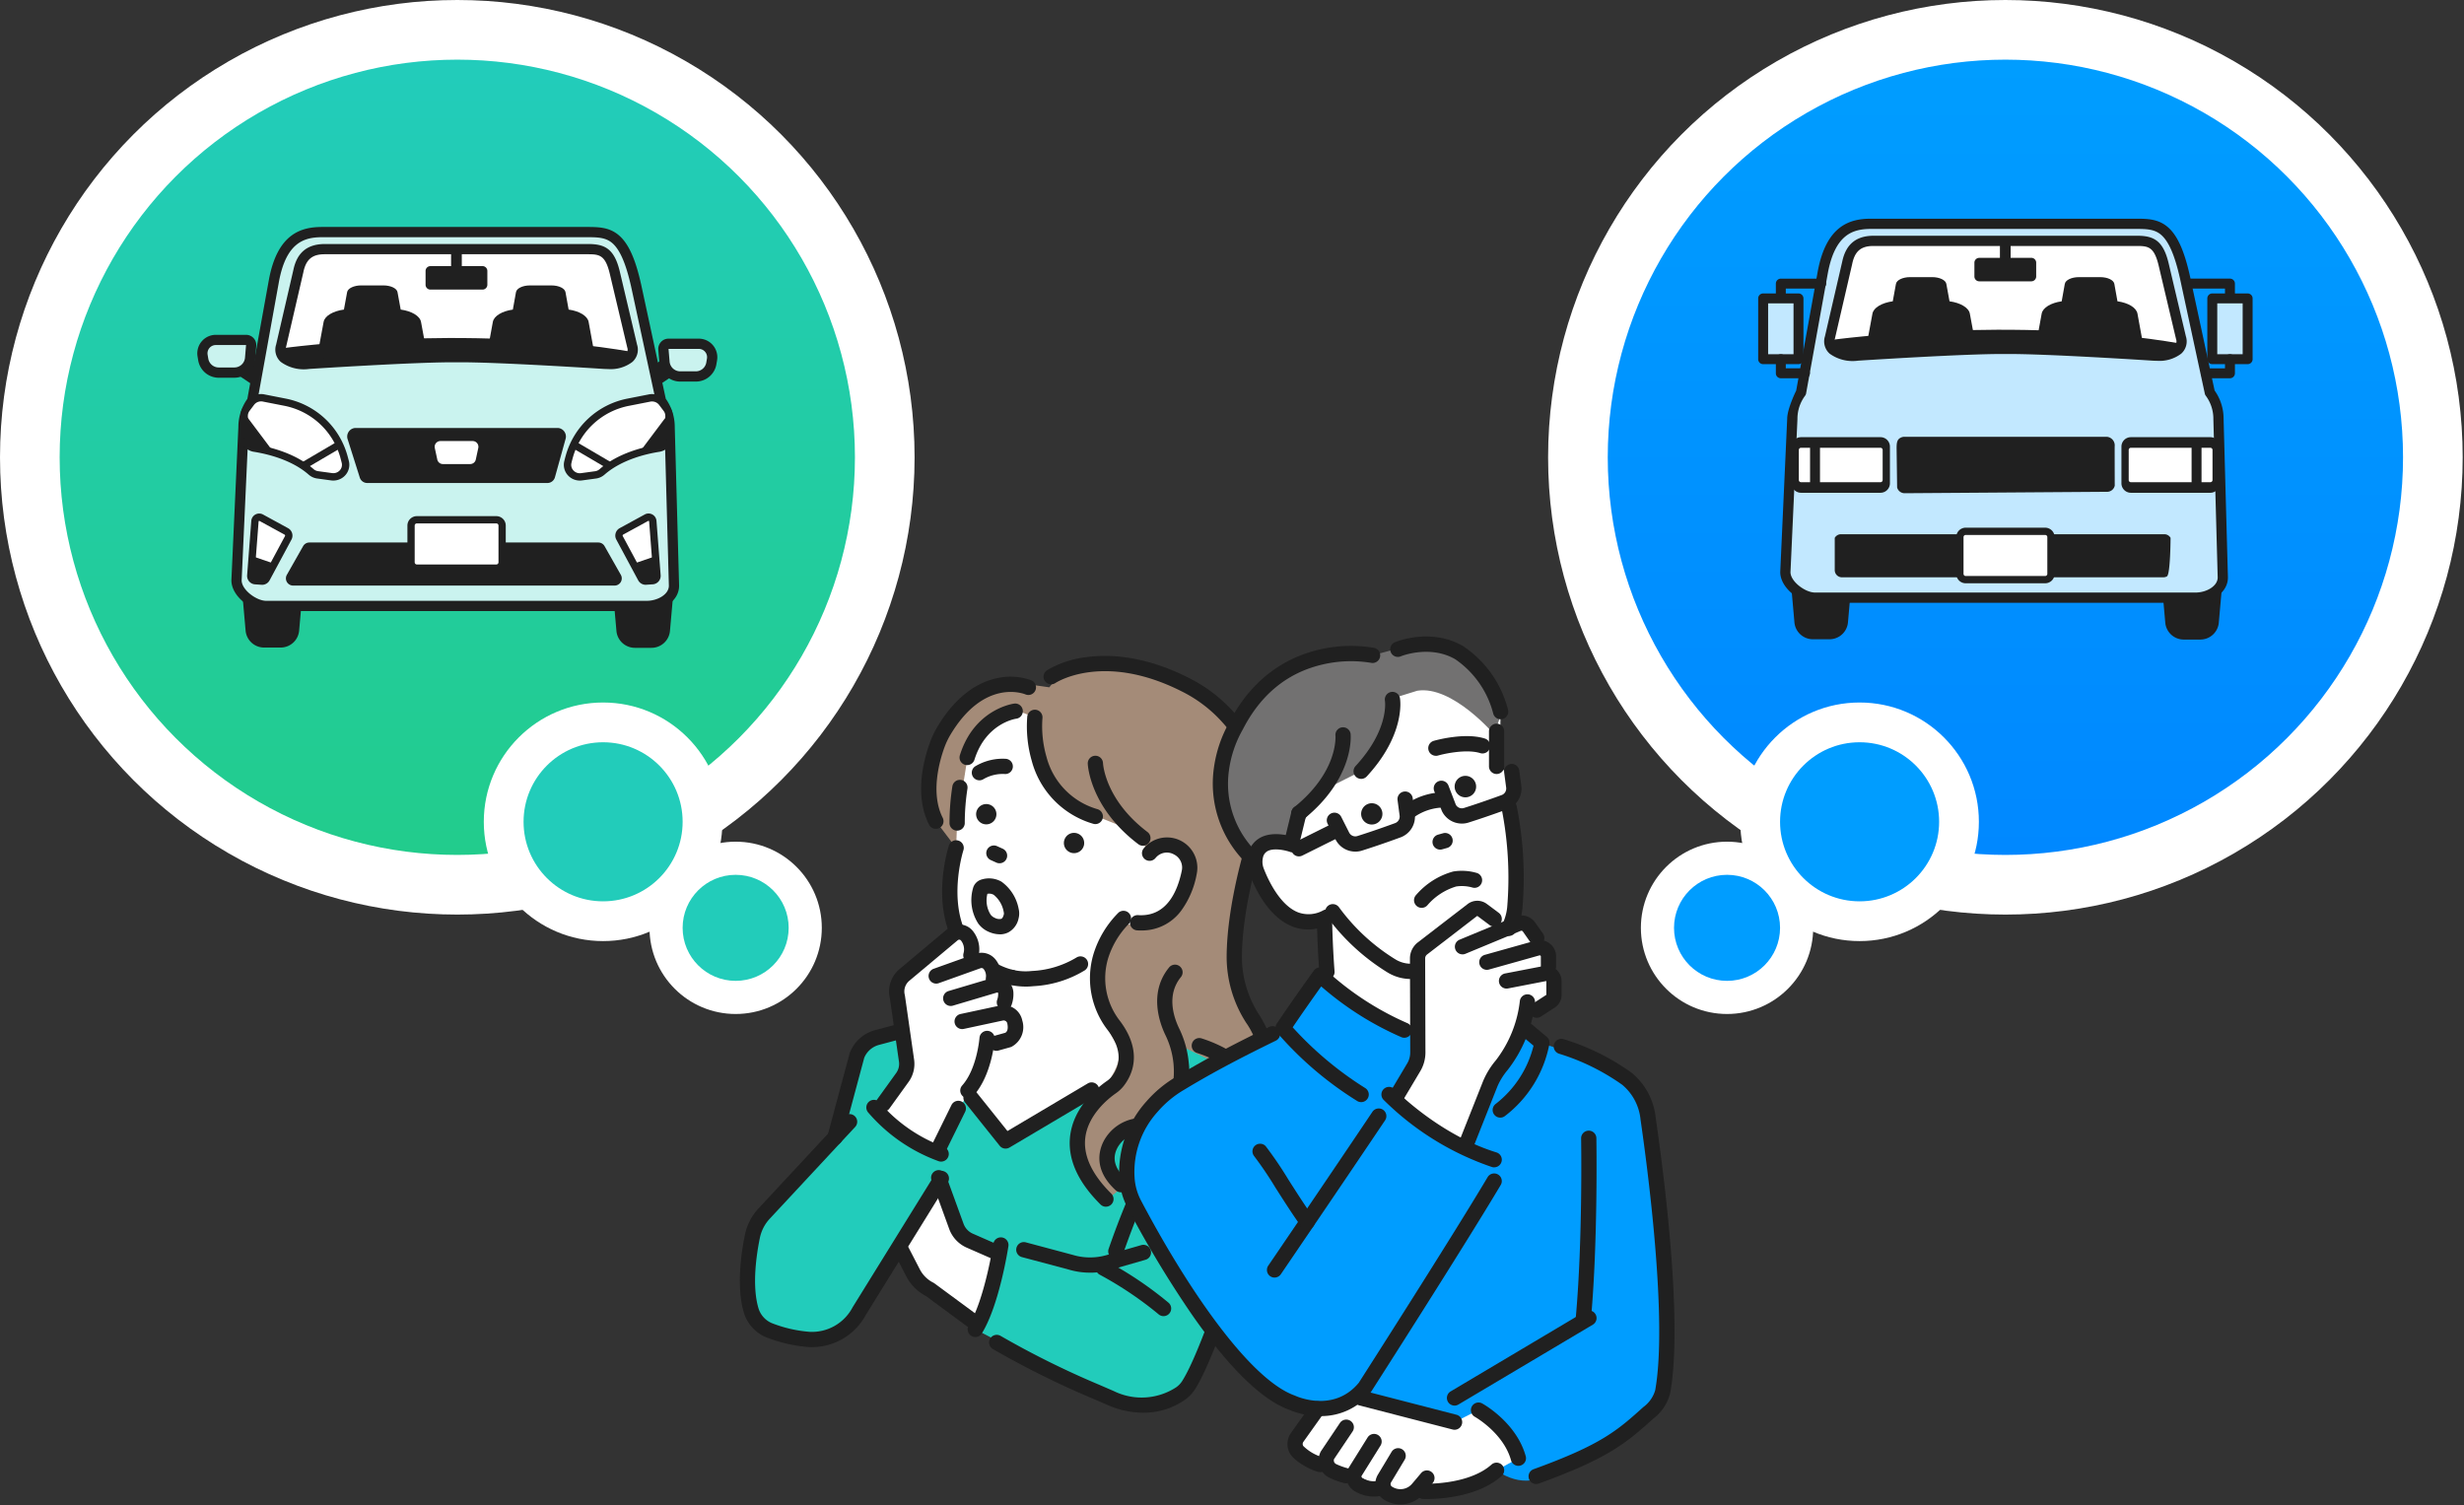 <svg xmlns="http://www.w3.org/2000/svg" xmlns:xlink="http://www.w3.org/1999/xlink" width="473" height="289" viewBox="0 0 473 289"><rect x="0" y="0" width="473" height="289" fill="#333333" stroke="none"/><defs><clipPath id="a"><rect width="473" height="289" transform="translate(726 1259)" fill="#fff" stroke="#707070" stroke-width="1"/></clipPath><linearGradient id="b" x1="0.5" x2="0.5" y2="1" gradientUnits="objectBoundingBox"><stop offset="0" stop-color="#2cb"/><stop offset="1" stop-color="#22cc8c"/></linearGradient><clipPath id="c"><rect width="99.823" height="80.791" fill="none"/></clipPath><linearGradient id="d" x1="0.5" x2="0.5" y2="1" gradientUnits="objectBoundingBox"><stop offset="0" stop-color="#009dff"/><stop offset="1" stop-color="#08f"/></linearGradient><clipPath id="e"><rect width="94.912" height="80.791" fill="none"/></clipPath><clipPath id="f"><rect width="179.428" height="166.61" fill="none"/></clipPath></defs><g transform="translate(-726 -1259)" clip-path="url(#a)"><g transform="translate(-46 33)"><g transform="translate(772 1226)"><circle cx="87.784" cy="87.784" r="87.784" transform="translate(0)" fill="#fff"/><circle cx="76.334" cy="76.334" r="76.334" transform="translate(11.45 11.45)" fill="url(#b)"/><circle cx="22.9" cy="22.9" r="22.9" transform="translate(92.873 134.857)" fill="#fff"/><circle cx="16.539" cy="16.539" r="16.539" transform="translate(124.679 161.574)" fill="#fff"/><circle cx="15.267" cy="15.267" r="15.267" transform="translate(100.506 142.49)" fill="#22ccba"/><circle cx="10.178" cy="10.178" r="10.178" transform="translate(131.04 167.935)" fill="#22ccba"/><g transform="translate(37.872 43.572)"><path d="M16.3,3.644,10.914,24.908,13.6,29.472H81.222l1.6-5.262L75,2.582,18.4,2.246Z" transform="translate(2.971 0.611)" fill="#fff"/><g transform="translate(0 0)"><g clip-path="url(#c)"><path d="M13.431,18.7s34.818-4.834,67.091.739l1.62,3.427-70.9.533Z" transform="translate(3.061 4.56)" fill="#202020"/><path d="M45.37,6.6H41.4V3.365H39.344V6.6H35.375a.93.93,0,0,0-.93.93v2.644a.93.93,0,0,0,.93.93h10a.93.93,0,0,0,.93-.93V7.525a.93.93,0,0,0-.93-.93" transform="translate(9.377 0.916)" fill="#202020"/><path d="M39.564,23.821l-1.482-7.995c-.215-1.158-1.815-2.086-3.9-2.371l-.613-3.35c-.134-.732-1.31-1.29-2.716-1.29H26.614c-1.406,0-2.583.559-2.716,1.29l-.613,3.35c-2.09.285-3.689,1.214-3.9,2.371L17.9,23.821c-.3,1.6,2.141,2.983,5.256,2.983H34.31c3.114,0,5.552-1.384,5.256-2.983" transform="translate(4.866 2.4)" fill="#202020"/><path d="M64.762,23.82,63.3,15.825c-.211-1.158-1.781-2.086-3.841-2.371l-.6-3.346c-.127-.732-1.289-1.29-2.672-1.29H52.026c-1.383,0-2.544.559-2.672,1.29l-.6,3.35c-2.056.285-3.63,1.214-3.841,2.371l-1.458,7.995c-.291,1.6,2.106,2.983,5.169,2.983H59.594c3.064,0,5.462-1.384,5.169-2.983" transform="translate(11.823 2.401)" fill="#202020"/><path d="M14.186,66.9H11.005a3.561,3.561,0,0,1-3.547-3.245l-.77-8.68a3.817,3.817,0,0,1,3.458-4.145c.116-.01.233-.015.35-.015h4.2a3.816,3.816,0,0,1,3.823,3.81c0,.117-.005.234-.015.35l-.77,8.68A3.561,3.561,0,0,1,14.186,66.9" transform="translate(1.817 13.834)" fill="#202020"/><path d="M70.141,66.945H66.96A3.561,3.561,0,0,1,63.413,63.7l-.77-8.68A3.817,3.817,0,0,1,66.1,50.874c.116-.01.233-.015.35-.015h4.2a3.816,3.816,0,0,1,3.823,3.81c0,.117-.005.234-.015.35l-.77,8.68a3.561,3.561,0,0,1-3.547,3.245" transform="translate(17.049 13.845)" fill="#202020"/><path d="M5.921,21.573l4.527,3.042.817-1.527L6.939,20.083Z" transform="translate(1.612 5.467)" fill="#dcdddd"/><path d="M10.661,25.808a.979.979,0,0,1-.548-.167L5.586,22.6a.984.984,0,0,1-.267-1.365l0-.005L6.34,19.745a.982.982,0,0,1,1.366-.258l.006,0L12.039,22.5a.984.984,0,0,1,.305,1.272l-.817,1.527a.983.983,0,0,1-.866.518" transform="translate(1.402 5.258)" fill="#202020"/><path d="M6.924,23.318H3.91A3.019,3.019,0,0,1,.933,20.8l-.127-.753a2.573,2.573,0,0,1,2.112-2.962,2.51,2.51,0,0,1,.425-.036H9.158a.981.981,0,0,1,.981.981c0,.028,0,.055,0,.081l-.2,2.441a3.019,3.019,0,0,1-3.008,2.767" transform="translate(0.21 4.641)" fill="#caf3ef"/><path d="M7.132,24.51H4.119A3.99,3.99,0,0,1,.176,21.168l-.127-.753a3.56,3.56,0,0,1,3.508-4.142H9.37a1.964,1.964,0,0,1,1.957,1.972c0,.052,0,.1-.006.155l-.2,2.443A4.026,4.026,0,0,1,7.128,24.51m2.233-6.275H3.549A1.589,1.589,0,0,0,1.96,19.824a1.643,1.643,0,0,0,.022.262l.127.753a2.035,2.035,0,0,0,2.008,1.7H7.132a2.046,2.046,0,0,0,2.025-1.861Z" transform="translate(0 4.43)" fill="#202020"/><path d="M73.309,21.573l-4.527,3.042-.817-1.527,4.326-3.005Z" transform="translate(18.503 5.467)" fill="#dcdddd"/><path d="M68.993,25.809a.983.983,0,0,1-.866-.518l-.817-1.527a.983.983,0,0,1,.305-1.272l4.326-3.005a.984.984,0,0,1,1.369.248l0,.006,1.018,1.485a.982.982,0,0,1-.258,1.366l-.005,0-4.527,3.042a.982.982,0,0,1-.548.167" transform="translate(18.292 5.257)" fill="#202020"/><path d="M87.4,33.175,82.625,11C80.321.774,77.339.774,73.059.774H22.347c-3.745,0-7.742,1.113-9.258,9.4l-4.156,23a8.41,8.41,0,0,0-1.673,5.034L5.921,67.626c0,2.4,3.285,4.908,5.688,4.908H84.685c2.417,0,5.216-1.466,5.216-3.883l-.832-30.473a8.388,8.388,0,0,0-1.654-5.006m-6.151-8.215c-.746.658-2.14,1.244-4.745,1.1,0,0-21.011-1.377-28.347-1.272-7.336-.1-28.347,1.272-28.347,1.272-2.606.14-4-.448-4.745-1.1a2.176,2.176,0,0,1-.6-2.315L17.814,8.219c.593-2.784,2.093-4.15,4.962-4.175h50.8c2.552.025,4.039.517,4.992,4.58l3.308,14.012a2.176,2.176,0,0,1-.6,2.315" transform="translate(1.612 0.211)" fill="#caf3ef"/><path d="M84.9,73.731H11.818c-2.912,0-6.67-2.857-6.67-5.892v-.045L6.485,38.4a9.351,9.351,0,0,1,1.729-5.407l4.117-22.786C13.987,1.16,18.665,0,22.557,0H73.27c2.214,0,4.305,0,6.146,1.5,1.9,1.553,3.254,4.48,4.379,9.5l4.737,21.979a9.327,9.327,0,0,1,1.724,5.4l.832,30.46v.027c0,3.006-3.215,4.866-6.193,4.866M7.115,67.858c.02,1.815,2.854,3.906,4.707,3.906H84.9c1.995,0,4.216-1.186,4.226-2.888l-.832-30.457v-.027a7.384,7.384,0,0,0-1.466-4.421.979.979,0,0,1-.172-.382l-4.78-22.169c-1.018-4.492-2.188-7.163-3.7-8.4-1.3-1.057-2.888-1.057-4.9-1.057H22.557c-3.49,0-6.908,1.041-8.291,8.59l-4.156,23a.987.987,0,0,1-.178.412,7.4,7.4,0,0,0-1.48,4.453v.045ZM77.469,27.274q-.389,0-.8-.022c-.221-.014-21.067-1.373-28.282-1.272h-.028c-7.215-.1-28.06,1.262-28.269,1.272a7.509,7.509,0,0,1-5.46-1.349,3.15,3.15,0,0,1-.9-3.315L17.054,8.212c.7-3.293,2.641-4.9,5.91-4.94H73.771c3.053.031,4.907.891,5.95,5.343l3.3,13.973a3.149,3.149,0,0,1-.9,3.318l-.65-.738.65.738a6.874,6.874,0,0,1-4.646,1.37m-28.282-3.27c7.888,0,26.768,1.23,27.6,1.285,2.377.127,3.5-.4,4.032-.861a1.189,1.189,0,0,0,.321-1.272c-.009-.027-.017-.055-.023-.083L77.805,9.063c-.85-3.627-1.972-3.807-4.046-3.828H22.971c-2.327.02-3.487,1.005-4,3.4v.017L15.632,23.076c-.006.029-.015.057-.024.087a1.189,1.189,0,0,0,.321,1.272c.525.463,1.654.989,4.043.86.847-.056,21.1-1.375,28.4-1.28h.814" transform="translate(1.401 0)" fill="#202020"/><path d="M61.113,40.889H26.4a1.5,1.5,0,0,1-1.385-1.108l-2.281-7.206a1.652,1.652,0,0,1,1.385-2.245h39a1.654,1.654,0,0,1,1.48,1.812,1.676,1.676,0,0,1-.08.369l-2,7.206a1.508,1.508,0,0,1-1.4,1.173" transform="translate(6.158 8.257)" fill="#202020"/><path d="M42.643,36.718H37.4a1.1,1.1,0,0,1-1.08-.871l-.476-2.21a1.1,1.1,0,0,1,.847-1.312,1.085,1.085,0,0,1,.232-.025h6.193a1.105,1.105,0,0,1,1.1,1.106,1.184,1.184,0,0,1-.025.232l-.476,2.21a1.1,1.1,0,0,1-1.079.871" transform="translate(9.751 8.793)" fill="#fff"/><path d="M8.407,26.712l-.879,1.172a2.255,2.255,0,0,0-.453,1.356v3.935a2.327,2.327,0,0,0,1.994,2.277A22.357,22.357,0,0,1,19.9,39.982a2.38,2.38,0,0,0,1.235.583l2.715.371a2.334,2.334,0,0,0,2.63-2.833c-.09-.37-.193-.763-.309-1.167A14.724,14.724,0,0,0,14.819,26.608l-4.032-.794a2.4,2.4,0,0,0-2.382.9" transform="translate(1.926 7.015)" fill="#fff"/><path d="M24.335,41.816a3.2,3.2,0,0,1-.427-.029l-2.715-.371a3.09,3.09,0,0,1-1.6-.749C16.291,37.787,11.608,36.7,9.11,36.3a3.022,3.022,0,0,1-2.59-2.976V29.392a2.985,2.985,0,0,1,.594-1.781l.879-1.172a3.118,3.118,0,0,1,3.084-1.169l4.032.794a15.349,15.349,0,0,1,11.9,10.828c.112.389.218.791.316,1.192a2.987,2.987,0,0,1-.686,2.712,3.086,3.086,0,0,1-2.3,1.018M9.123,27.285l-.879,1.17a1.563,1.563,0,0,0-.31.931v3.935a1.616,1.616,0,0,0,1.4,1.579c2.648.417,7.623,1.583,11.188,4.695a1.673,1.673,0,0,0,.866.415l2.715.371a1.665,1.665,0,0,0,1.485-.534,1.555,1.555,0,0,0,.363-1.43c-.094-.382-.2-.763-.3-1.145a13.941,13.941,0,0,0-10.814-9.829L10.8,26.649a1.7,1.7,0,0,0-1.679.636" transform="translate(1.775 6.863)" fill="#202020"/><rect width="8.152" height="1.396" transform="matrix(0.862, -0.506, 0.506, 0.862, 19.98, 45.246)" fill="#202020"/><path d="M7.237,28.122l5.646,7.525L8.165,34.4,6.674,31.885Z" transform="translate(1.817 7.656)" fill="#202020"/><path d="M74,26.712l.879,1.172a2.259,2.259,0,0,1,.452,1.356v3.935a2.327,2.327,0,0,1-1.994,2.277,22.357,22.357,0,0,0-10.833,4.529,2.38,2.38,0,0,1-1.235.583l-2.715.371a2.334,2.334,0,0,1-2.63-2.833c.09-.37.193-.763.309-1.167A14.725,14.725,0,0,1,67.589,26.608l4.032-.794a2.4,2.4,0,0,1,2.382.9" transform="translate(15.209 7.015)" fill="#fff"/><path d="M58.379,41.816a3.086,3.086,0,0,1-2.3-1.018,2.986,2.986,0,0,1-.686-2.712c.1-.4.2-.8.316-1.192a15.347,15.347,0,0,1,11.9-10.828l4.032-.794a3.117,3.117,0,0,1,3.084,1.169l.879,1.17a2.985,2.985,0,0,1,.594,1.781v3.935a3.022,3.022,0,0,1-2.59,2.976c-2.5.394-7.18,1.485-10.478,4.364a3.086,3.086,0,0,1-1.606.751l-2.715.371a3.2,3.2,0,0,1-.427.029m13.867-15.19a1.7,1.7,0,0,0-.331.032l-4.032.794A13.941,13.941,0,0,0,57.07,37.283c-.107.373-.209.757-.3,1.145a1.556,1.556,0,0,0,.364,1.43,1.665,1.665,0,0,0,1.485.534l2.715-.371a1.673,1.673,0,0,0,.866-.415c3.562-3.112,8.539-4.277,11.188-4.695a1.614,1.614,0,0,0,1.4-1.579V29.4a1.563,1.563,0,0,0-.31-.931l-.879-1.172a1.685,1.685,0,0,0-1.347-.663" transform="translate(15.057 6.864)" fill="#202020"/><rect width="1.395" height="8.148" transform="translate(71.83 42.323) rotate(-59.601)" fill="#202020"/><path d="M72.336,28.122,66.69,35.647,71.409,34.4,72.9,31.885Z" transform="translate(18.155 7.656)" fill="#202020"/><path d="M73.544,23.894h3.014a3.019,3.019,0,0,0,2.977-2.52l.127-.753a2.573,2.573,0,0,0-2.112-2.962,2.5,2.5,0,0,0-.425-.036H71.31a.981.981,0,0,0-.981.981c0,.028,0,.055,0,.081l.2,2.441a3.019,3.019,0,0,0,3.008,2.767" transform="translate(19.146 4.798)" fill="#caf3ef"/><path d="M76.767,25.089H73.753a4.026,4.026,0,0,1-3.987-3.668l-.2-2.443a1.964,1.964,0,0,1,1.793-2.121c.055,0,.109-.006.164-.006h5.815a3.562,3.562,0,0,1,3.555,3.57,3.465,3.465,0,0,1-.047.573l-.127.753a3.99,3.99,0,0,1-3.944,3.342m-5.249-6.272.207,2.44a2.046,2.046,0,0,0,2.028,1.865H76.77a2.035,2.035,0,0,0,2.008-1.7l.127-.753a1.59,1.59,0,0,0-1.3-1.831,1.659,1.659,0,0,0-.263-.022Z" transform="translate(18.935 4.587)" fill="#202020"/><path d="M76.471,55.88H14.753a1.383,1.383,0,0,1-1.2-2.064l3.122-5.507a1.384,1.384,0,0,1,1.2-.7H73.344a1.384,1.384,0,0,1,1.2.7l3.122,5.507a1.383,1.383,0,0,1-1.2,2.064" transform="translate(3.64 12.96)" fill="#202020"/><path d="M48.621,53.456H33.367a1.116,1.116,0,0,1-1.116-1.114V45.294a1.116,1.116,0,0,1,1.116-1.114H48.621a1.114,1.114,0,0,1,1.114,1.114v7.047a1.114,1.114,0,0,1-1.114,1.114" transform="translate(8.78 12.027)" fill="#fff"/><path d="M48.768,54.3H33.519a1.815,1.815,0,0,1-1.813-1.813V45.444a1.815,1.815,0,0,1,1.813-1.813H48.773a1.815,1.815,0,0,1,1.813,1.813v7.047A1.815,1.815,0,0,1,48.773,54.3M33.519,45.027a.418.418,0,0,0-.417.417v7.047a.418.418,0,0,0,.417.417H48.773a.418.418,0,0,0,.417-.417V45.444a.418.418,0,0,0-.417-.417Z" transform="translate(8.631 11.878)" fill="#202020"/><path d="M8.879,44.549l-.8,10.432a.92.92,0,0,0,.847.989h.01l1.261.084a.921.921,0,0,0,.873-.483l4.2-7.82a.921.921,0,0,0-.37-1.246l-4.8-2.621a.821.821,0,0,0-1.214.659" transform="translate(2.197 11.919)" fill="#fff"/><path d="M10.406,56.917H10.3l-1.261-.084A1.629,1.629,0,0,1,7.52,55.1v-.017l.8-10.432a1.526,1.526,0,0,1,2.257-1.225l4.8,2.621a1.633,1.633,0,0,1,.655,2.2l-4.2,7.819a1.631,1.631,0,0,1-1.435.857m-.67-12.165-.8,10.432a.215.215,0,0,0,.2.23h0l1.261.084a.214.214,0,0,0,.2-.113l4.2-7.819a.215.215,0,0,0-.087-.29l-4.8-2.621a.115.115,0,0,0-.169.092" transform="translate(2.046 11.771)" fill="#202020"/><path d="M8.3,49.672l4.235,1.453L10.616,54.5,8.3,54.113Z" transform="translate(2.259 13.522)" fill="#202020"/><path d="M70.128,44.549l.8,10.432a.92.92,0,0,1-.847.989h-.01l-1.261.084a.92.92,0,0,1-.874-.483l-4.2-7.82a.921.921,0,0,1,.37-1.246l4.8-2.621a.821.821,0,0,1,1.214.659" transform="translate(17.323 11.919)" fill="#fff"/><path d="M68.9,56.918a1.631,1.631,0,0,1-1.435-.857l-4.2-7.819a1.633,1.633,0,0,1,.655-2.2l4.8-2.621a1.528,1.528,0,0,1,2.257,1.225l.8,10.432a1.629,1.629,0,0,1-1.5,1.749h-.018l-1.261.084h-.108m.556-12.272a.1.1,0,0,0-.055.015l-4.8,2.625a.215.215,0,0,0-.087.29l4.2,7.819a.217.217,0,0,0,.2.112l1.261-.084a.215.215,0,0,0,.2-.229h0l-.8-10.432a.108.108,0,0,0-.06-.093.1.1,0,0,0-.055-.015" transform="translate(17.172 11.769)" fill="#202020"/><path d="M70.051,49.672l-4.235,1.453,1.919,3.37,2.317-.382Z" transform="translate(17.917 13.522)" fill="#202020"/></g></g></g></g><g transform="translate(1069.18 1226)"><circle cx="87.784" cy="87.784" r="87.784" fill="#fff"/><circle cx="76.334" cy="76.334" r="76.334" transform="translate(11.45 11.45)" fill="url(#d)"/><circle cx="22.9" cy="22.9" r="22.9" transform="translate(36.895 134.857)" fill="#fff"/><circle cx="16.539" cy="16.539" r="16.539" transform="translate(17.811 161.574)" fill="#fff"/><circle cx="15.267" cy="15.267" r="15.267" transform="translate(44.528 142.49)" fill="#009dff"/><circle cx="10.178" cy="10.178" r="10.178" transform="translate(24.172 167.935)" fill="#009dff"/><g transform="translate(40.328 41.984)"><g transform="translate(0 0)" clip-path="url(#e)"><path d="M77.638,24.258c-.746.658-2.14,1.244-4.745,1.1,0,0-21.011-1.377-28.347-1.272-7.336-.1-28.347,1.272-28.347,1.272-2.606.14-4-.448-4.745-1.1a2.176,2.176,0,0,1-.6-2.315L14.188,7.519c.593-2.784,2.093-4.15,4.962-4.175h50.8c2.552.025,4.039.517,4.992,4.58L78.25,21.936a2.176,2.176,0,0,1-.6,2.315" transform="translate(2.922 0.91)" fill="#fff"/><path d="M11.611,18.7s34.818-4.834,67.091.739l1.62,3.427-70.9.533Z" transform="translate(2.566 4.56)" fill="#202020"/><path d="M43.55,6.6H39.58V3.365H37.524V6.6H33.555a.93.93,0,0,0-.93.93v2.644a.93.93,0,0,0,.93.93h10a.93.93,0,0,0,.93-.93V7.525a.93.93,0,0,0-.93-.93" transform="translate(8.882 0.916)" fill="#202020"/><path d="M37.744,23.821l-1.482-7.995c-.215-1.158-1.815-2.086-3.9-2.371l-.613-3.35c-.134-.732-1.31-1.29-2.716-1.29H24.794c-1.406,0-2.583.559-2.716,1.29l-.613,3.35c-2.09.285-3.689,1.214-3.9,2.371l-1.482,7.995c-.3,1.6,2.141,2.983,5.256,2.983H32.49c3.114,0,5.552-1.384,5.256-2.983" transform="translate(4.37 2.4)" fill="#202020"/><path d="M62.942,23.82l-1.458-7.995c-.211-1.158-1.781-2.086-3.841-2.371l-.6-3.346c-.127-.732-1.289-1.29-2.672-1.29H50.206c-1.383,0-2.544.559-2.672,1.29l-.6,3.35c-2.056.285-3.63,1.214-3.841,2.371l-1.458,7.995c-.291,1.6,2.106,2.983,5.169,2.983H57.774c3.064,0,5.462-1.384,5.169-2.983" transform="translate(11.327 2.401)" fill="#202020"/><path d="M12.366,66.9H9.185a3.561,3.561,0,0,1-3.547-3.245l-.77-8.68A3.817,3.817,0,0,1,8.326,50.83c.116-.01.233-.015.35-.015h4.2a3.816,3.816,0,0,1,3.823,3.81c0,.117-.005.234-.015.35l-.77,8.68A3.561,3.561,0,0,1,12.366,66.9" transform="translate(1.321 13.834)" fill="#202020"/><path d="M68.321,66.945H65.14A3.561,3.561,0,0,1,61.593,63.7l-.77-8.68a3.817,3.817,0,0,1,3.458-4.145c.116-.01.233-.015.35-.015h4.2a3.816,3.816,0,0,1,3.823,3.81c0,.117-.005.234-.015.35l-.77,8.68a3.561,3.561,0,0,1-3.547,3.245" transform="translate(16.554 13.845)" fill="#202020"/><path d="M85.584,33.175,80.805,11C78.5.774,75.519.774,71.239.774H20.527c-3.745,0-7.742,1.113-9.258,9.4l-4.156,23c-1.086,1.454-1.784,7.467-1.784,7.467L4.1,67.626c0,2.4,3.285,4.908,5.688,4.908H82.865c2.417,0,5.216-1.466,5.216-3.883l-.832-30.473A8.388,8.388,0,0,0,85.6,33.173m-6.151-8.215c-.746.658-2.14,1.244-4.745,1.1,0,0-21.011-1.377-28.347-1.272-7.336-.1-28.347,1.272-28.347,1.272-2.606.14-4-.448-4.745-1.1a2.176,2.176,0,0,1-.6-2.315L15.994,8.219c.593-2.784,2.093-4.15,4.962-4.175h50.8c2.552.025,4.039.517,4.992,4.58l3.308,14.012a2.176,2.176,0,0,1-.6,2.315" transform="translate(1.116 0.211)" fill="#c2e8ff"/><path d="M83.075,73.731H10c-2.912,0-6.67-2.857-6.67-5.892v-.045L4.665,38.4c0-1.938,1.729-5.407,1.729-5.407l4.117-22.786C12.167,1.16,16.845,0,20.737,0H71.45c2.214,0,4.305,0,6.146,1.5,1.9,1.553,3.254,4.48,4.379,9.5l4.737,21.979a9.327,9.327,0,0,1,1.724,5.4l.832,30.46v.027c0,3.006-3.215,4.866-6.193,4.866M5.295,67.858c.02,1.815,2.854,3.906,4.707,3.906H83.078c1.995,0,4.216-1.186,4.226-2.888l-.832-30.457v-.027a7.384,7.384,0,0,0-1.466-4.421.979.979,0,0,1-.172-.382l-4.78-22.169c-1.018-4.492-2.188-7.163-3.7-8.4-1.3-1.057-2.888-1.057-4.9-1.057H20.737c-3.49,0-6.908,1.041-8.291,8.59l-4.156,23a.987.987,0,0,1-.178.412,7.4,7.4,0,0,0-1.48,4.453v.045ZM75.649,27.274q-.389,0-.8-.022c-.221-.014-21.067-1.373-28.282-1.272h-.028c-7.215-.1-28.06,1.262-28.269,1.272a7.509,7.509,0,0,1-5.46-1.349,3.15,3.15,0,0,1-.9-3.315L15.234,8.212c.7-3.293,2.641-4.9,5.91-4.94H71.951C75,3.3,76.858,4.163,77.9,8.616l3.3,13.973a3.149,3.149,0,0,1-.9,3.318l-.65-.738.65.738a6.874,6.874,0,0,1-4.646,1.37m-28.282-3.27c7.888,0,26.768,1.23,27.6,1.285,2.377.127,3.505-.4,4.032-.861a1.189,1.189,0,0,0,.321-1.272c-.009-.027-.017-.055-.023-.083L75.985,9.063c-.85-3.627-1.972-3.807-4.046-3.828H21.151c-2.327.02-3.487,1.005-4,3.4v.017L13.812,23.076c-.006.029-.015.057-.024.087a1.189,1.189,0,0,0,.321,1.272c.525.463,1.654.989,4.043.86.847-.056,21.1-1.375,28.4-1.28h.814" transform="translate(0.906 0)" fill="#202020"/><path d="M61.354,43.464,22.37,43.74a1.494,1.494,0,0,1-1.385-1.108l-.1-7.482c0-1.182.092-1.81.943-2.141a1.663,1.663,0,0,1,.443-.1h39a1.654,1.654,0,0,1,1.48,1.812c-.013.125.009,7.575.009,7.575a1.508,1.508,0,0,1-1.4,1.173" transform="translate(5.686 8.958)" fill="#202020"/><path d="M74.651,55.88H12.933A1.384,1.384,0,0,1,11.551,54.5V48.309a1.384,1.384,0,0,1,1.2-.7H74.82a1.381,1.381,0,0,1,1.2.7s-.033,7.016-.7,7.392a1.383,1.383,0,0,1-.679.179" transform="translate(3.145 12.96)" fill="#202020"/><path d="M46.8,56.446H31.547a1.116,1.116,0,0,1-1.116-1.114V48.284a1.116,1.116,0,0,1,1.116-1.114H46.8a1.114,1.114,0,0,1,1.114,1.114v7.047A1.114,1.114,0,0,1,46.8,56.446" transform="translate(8.284 12.841)" fill="#fff"/><path d="M46.948,57.294H31.7a1.815,1.815,0,0,1-1.813-1.813V48.434A1.815,1.815,0,0,1,31.7,46.621H46.953a1.815,1.815,0,0,1,1.813,1.813v7.047a1.815,1.815,0,0,1-1.813,1.813M31.7,48.017a.418.418,0,0,0-.417.417v7.047a.418.418,0,0,0,.417.417H46.953a.418.418,0,0,0,.417-.417V48.434a.418.418,0,0,0-.417-.417Z" transform="translate(8.136 12.692)" fill="#202020"/><path d="M21.953,42.789H6.7a1.116,1.116,0,0,1-1.116-1.114V34.627A1.116,1.116,0,0,1,6.7,33.513H21.953a1.114,1.114,0,0,1,1.114,1.114v7.047a1.114,1.114,0,0,1-1.114,1.114" transform="translate(1.52 9.123)" fill="#fff"/><path d="M22.1,43.637H6.851a1.815,1.815,0,0,1-1.813-1.813V34.777a1.815,1.815,0,0,1,1.813-1.813H22.105a1.815,1.815,0,0,1,1.813,1.813v7.047a1.815,1.815,0,0,1-1.813,1.813M6.851,35a.418.418,0,0,0-.417.417v5.775a.418.418,0,0,0,.417.417H22.105a.418.418,0,0,0,.417-.417V35.413A.418.418,0,0,0,22.105,35Z" transform="translate(1.372 8.974)" fill="#202020"/><path d="M71.726,42.789H56.472a1.116,1.116,0,0,1-1.116-1.114V34.627a1.116,1.116,0,0,1,1.116-1.114H71.726a1.114,1.114,0,0,1,1.114,1.114v7.047a1.114,1.114,0,0,1-1.114,1.114" transform="translate(15.07 9.123)" fill="#fff"/><path d="M71.873,43.637H56.624a1.815,1.815,0,0,1-1.813-1.813V34.777a1.815,1.815,0,0,1,1.813-1.813H71.878a1.815,1.815,0,0,1,1.813,1.813v7.047a1.815,1.815,0,0,1-1.813,1.813M56.624,35a.418.418,0,0,0-.417.417v5.775a.418.418,0,0,0,.417.417H71.878a.418.418,0,0,0,.417-.417V35.413A.418.418,0,0,0,71.878,35Z" transform="translate(14.921 8.974)" fill="#202020"/><rect width="6.785" height="11.669" transform="translate(0.954 15.3)" fill="#c2e8ff"/><path d="M7.739,24.853H.954A.955.955,0,0,1,0,23.9V12.23a.955.955,0,0,1,.954-.954H7.739a.955.955,0,0,1,.954.954V23.9a.955.955,0,0,1-.954.954M1.908,22.945H6.785V13.184H1.908Z" transform="translate(0 3.07)" fill="#202020"/><path d="M3.621,13.313a.955.955,0,0,1-.954-.954V10a.955.955,0,0,1,.954-.954h7.748a.954.954,0,0,1,0,1.908H4.575v1.41a.955.955,0,0,1-.954.954" transform="translate(0.726 2.461)" fill="#202020"/><path d="M8.257,25.064H3.62a.955.955,0,0,1-.954-.954V21.4a.954.954,0,0,1,1.908,0v1.753H8.257a.954.954,0,1,1,0,1.908" transform="translate(0.726 5.567)" fill="#202020"/><rect width="6.785" height="11.669" transform="translate(87.173 15.3)" fill="#c2e8ff"/><path d="M75.509,24.853H68.724a.955.955,0,0,1-.954-.954V12.23a.955.955,0,0,1,.954-.954h6.785a.955.955,0,0,1,.954.954V23.9a.955.955,0,0,1-.954.954m-5.831-1.908h4.876V13.184H69.678Z" transform="translate(18.449 3.07)" fill="#202020"/><path d="M73.048,13.313a.955.955,0,0,1-.954-.954v-1.41H65.3a.954.954,0,1,1,0-1.908h7.749A.955.955,0,0,1,74,10v2.364a.955.955,0,0,1-.954.954" transform="translate(17.517 2.461)" fill="#202020"/><path d="M72.382,25.064H67.745a.954.954,0,0,1,0-1.908h3.683V21.4a.954.954,0,1,1,1.908,0v2.707a.955.955,0,0,1-.954.954" transform="translate(18.183 5.567)" fill="#202020"/><path d="M8.781,43.373c-.527,0-.954.018-.954-.509V33.588c0-.527.427-.305.954-.305s.954-.221.954.305v9.276c0,.527-.427.509-.954.509" transform="translate(2.131 9.048)" fill="#202020"/><path d="M66.35,43.175a.955.955,0,0,1-.954-.954v-8a.954.954,0,0,1,1.908,0v8a.955.955,0,0,1-.954.954" transform="translate(17.803 9.055)" fill="#202020"/></g></g></g><g transform="translate(914.024 1348.187)"><g clip-path="url(#f)"><path d="M38.176,61.086,24.734,62.6l-3.173,4.707L18.957,80.1,3.032,97.526,1.714,114.585s10.9,9.916,18.877,2.581l8.075-12.528,2.581-.275,2.569,4.471,10.917,9.357,15.324,7.951s21.1,16.451,27.735-1.337L101.2,85.275s3-15.218-13.418-22.024L58.3,54.416Z" transform="translate(0.467 14.814)" fill="#2cb"/><path d="M35.107,20.167,33.175,33.653a40.856,40.856,0,0,0-1.221,19.17s1.927,9.481,10,9.959c0,0,10.305,3.623,15.613-2.752l4.371-4.982,1.707-3.116,6.9,6.011L87.642,35.1,63.113,11.339,42.383,7.894Z" transform="translate(8.531 2.149)" fill="#fff"/><path d="M20.844,77.572l6.37-5.7L24.631,54.707,35.752,44.7l3.777,2.036L38.845,50.7l4.519.21,1.747,7.141,2.1,5.659-5.618,2.805-2.912,7.749-6.616,12.9s-10.52-1.833-11.215-9.6" transform="translate(5.674 12.168)" fill="#fff"/><path d="M42.193,95.371,37.512,93.32,31.563,83.24,24.332,95.049l3.992,6.6,10.253,8.7s3.37-8.6,3.616-14.974" transform="translate(6.624 22.661)" fill="#fff"/><path d="M37.148,46.982,32.2,71.041l10.085,13.2L64.461,74.083l3.122-12.446L58.741,43.785Z" transform="translate(8.767 11.92)" fill="#fff"/><path d="M45.6,13.443c-.751,0-8.1,1.272-9.8,8.481L33.736,34.906l-.184,4.78-3.89-5.132S25.03,7.417,47.415,8.288l4.038.573s8.3-12.188,26.081-.509c0,0,23.119,8.247,8.59,46.459l4.8,19.447L74.858,64.542l-13.5-6.535,2.851-4.247a10.426,10.426,0,0,0,6.58.318s8.567-4.869,7.6-12.906c0,0-2.892-4.632-7.515-.679l-4.1-4.365-7.234-2.91S46.3,27.961,48.668,14.625Z" transform="translate(7.967 0.895)" fill="#a48b78"/><path d="M87.294,74.627,86.5,64.7,78.12,49.029l.274-5.24H57.849s-7.776,8.142.7,22.361c0,0,3.245,2.276-3.96,10.706,0,0-11.219,7.309,1.56,19.9l3.45-2.765s-5.351-5.668,0-11.028c0,0,12.806-.242,11.551-10.995l-.822-5.639Z" transform="translate(13.622 11.921)" fill="#a48b78"/><path d="M39.535,27.447a1.948,1.948,0,1,1-1.719-2.153A1.948,1.948,0,0,1,39.535,27.447Z" transform="translate(9.705 6.883)" fill="#202020"/><path d="M52.778,31.793a1.948,1.948,0,1,1-1.719-2.153A1.948,1.948,0,0,1,52.778,31.793Z" transform="translate(13.311 8.066)" fill="#202020"/><path d="M33.1,31.378h-.048a1.465,1.465,0,0,1-1.416-1.51,45.647,45.647,0,0,1,.553-7.018,1.465,1.465,0,1,1,2.887.5,43.307,43.307,0,0,0-.509,6.616A1.464,1.464,0,0,1,33.1,31.379" transform="translate(8.611 5.889)" fill="#202020"/><path d="M43.995,54.062a13.6,13.6,0,0,1-3.009-.337,1.464,1.464,0,0,1,.648-2.856,10.7,10.7,0,0,0,3.571.2,1.352,1.352,0,0,1,.176-.009,18.177,18.177,0,0,0,8.4-2.58,1.464,1.464,0,1,1,1.529,2.5l-.029.018a20.994,20.994,0,0,1-9.825,2.992,13.64,13.64,0,0,1-1.459.078" transform="translate(10.849 13.138)" fill="#202020"/><path d="M42.032,53.484a1.478,1.478,0,0,1-.326-.037A14.873,14.873,0,0,1,38,52.048a1.464,1.464,0,1,1,1.337-2.606c.014.006.027.014.041.022a11.979,11.979,0,0,0,2.977,1.125,1.464,1.464,0,0,1-.323,2.893" transform="translate(10.128 13.416)" fill="#202020"/><path d="M33.33,49.676a1.465,1.465,0,0,1-1.36-.921c-3.1-7.753-.271-16.623-.15-17a1.464,1.464,0,1,1,2.785.907c-.034.109-2.608,8.263.085,15a1.466,1.466,0,0,1-1.36,2.008" transform="translate(8.31 8.37)" fill="#202020"/><path d="M39.719,34.945a1.444,1.444,0,0,1-.6-.127l-1.056-.477a1.466,1.466,0,1,1,1.206-2.672l1.056.477a1.464,1.464,0,0,1-.6,2.8" transform="translate(10.127 8.586)" fill="#202020"/><path d="M40.392,47.234a5.389,5.389,0,0,1-2.058-.449,4.9,4.9,0,0,1-2.051-1.58,8.276,8.276,0,0,1-1.041-6.785,2.354,2.354,0,0,1,1.628-1.7,4.834,4.834,0,0,1,3.841.407,8.3,8.3,0,0,1,3.3,5.216,3.742,3.742,0,0,1-.015,1.845,3.934,3.934,0,0,1-2,2.693,3.589,3.589,0,0,1-1.6.359M38.01,39.462a5.151,5.151,0,0,0,.616,3.988,1.983,1.983,0,0,0,.829.636,1.773,1.773,0,0,0,1.238.169c.254-.127.4-.566.467-.821a.827.827,0,0,0,0-.4,5.414,5.414,0,0,0-1.924-3.371,1.718,1.718,0,0,0-1.225-.2m.075-.337h0" transform="translate(9.509 9.935)" fill="#202020"/><path d="M36.463,22.587a1.464,1.464,0,0,1-.777-2.706,10.258,10.258,0,0,1,5.864-1.421,1.465,1.465,0,1,1-.327,2.911,7.334,7.334,0,0,0-4,1,1.455,1.455,0,0,1-.763.216" transform="translate(9.527 5.02)" fill="#202020"/><path d="M56.462,33a1.453,1.453,0,0,1-.436-.067A17.133,17.133,0,0,1,44.251,20.875a23.784,23.784,0,0,1-.864-8.534,1.464,1.464,0,0,1,2.91.331,21.152,21.152,0,0,0,.791,7.472,14.138,14.138,0,0,0,9.809,10A1.464,1.464,0,0,1,56.462,33" transform="translate(11.791 3.012)" fill="#202020"/><path d="M61,48.183q-.382,0-.763-.025a1.466,1.466,0,0,1,.192-2.926c5.407.359,7.539-4.431,8.378-8.51a2.808,2.808,0,0,0-1.511-3.148,2.78,2.78,0,0,0-3.408.561c-.048.051-.079.087-.089.1a1.465,1.465,0,1,1-2.277-1.842c.022-.027.1-.127.237-.268a5.824,5.824,0,0,1,9.923,5.186,17.08,17.08,0,0,1-3.041,7.144A9.366,9.366,0,0,1,61,48.178" transform="translate(16.025 8.253)" fill="#202020"/><path d="M30.181,35.266a1.465,1.465,0,0,1-1.308-.8c-2.824-5.586-1.088-12.32.2-15.837a17.326,17.326,0,0,1,1.4-2.939c4.042-6.756,8.665-8.85,11.832-9.415a11.668,11.668,0,0,1,6.211.491,1.464,1.464,0,0,1-1.145,2.695c-.337-.139-7.907-3.089-14.383,7.734a14.345,14.345,0,0,0-1.16,2.441c-.9,2.472-2.747,8.738-.335,13.51a1.464,1.464,0,0,1-1.305,2.126" transform="translate(7.446 1.649)" fill="#202020"/><path d="M55.873,97.246a14.368,14.368,0,0,1-4.071-.588L42.769,94.25a1.464,1.464,0,0,1,.754-2.829l9.054,2.417.039.011a11.427,11.427,0,0,0,6.418.027l6.683-1.921a1.464,1.464,0,0,1,.809,2.814L59.845,96.69a14.367,14.367,0,0,1-3.972.56" transform="translate(11.353 24.876)" fill="#202020"/><path d="M41.842,79.989a1.468,1.468,0,0,1-1.145-.55l-6.665-8.334a1.466,1.466,0,0,1,2.29-1.829l5.87,7.34,15.394-9.124a1.465,1.465,0,1,1,1.494,2.52L42.587,79.784a1.464,1.464,0,0,1-.746.2" transform="translate(9.177 18.317)" fill="#202020"/><path d="M63.079,35.267a1.457,1.457,0,0,1-.883-.3c-9.244-7-9.684-15.106-9.7-15.447a1.464,1.464,0,0,1,2.926-.127c.017.305.469,7.125,8.54,13.24a1.464,1.464,0,0,1-.891,2.632" transform="translate(14.291 4.899)" fill="#202020"/><path d="M34.615,21.934a1.466,1.466,0,0,1-1.466-1.466,1.485,1.485,0,0,1,.066-.435c2.726-8.748,10.06-9.855,10.37-9.9a1.465,1.465,0,1,1,.407,2.9c-.254.039-5.829.964-7.981,7.869a1.466,1.466,0,0,1-1.4,1.029" transform="translate(9.024 2.755)" fill="#202020"/><path d="M56.722,98.2a1.461,1.461,0,0,1-1.031-.424c-4.268-4.228-6.245-8.524-5.876-12.783.5-5.763,5.141-9.574,7.113-10.941a4.147,4.147,0,0,0,.966-.908c1.935-2.6,1.654-5.584-.837-8.86a16.25,16.25,0,0,1-2.695-14.668,19.21,19.21,0,0,1,4.781-7.875A1.464,1.464,0,0,1,61.118,43.9a16.539,16.539,0,0,0-3.963,6.591A13.316,13.316,0,0,0,59.388,62.5c3.28,4.313,3.584,8.71.856,12.379A7.04,7.04,0,0,1,58.6,76.448c-1.272.891-5.463,4.137-5.866,8.792-.29,3.346,1.4,6.862,5.02,10.449a1.464,1.464,0,0,1-1.031,2.505" transform="translate(13.55 11.261)" fill="#202020"/><path d="M58.378,93.206a1.458,1.458,0,0,1-.989-.382C53.107,88.9,54.13,85.17,55.121,83.3a8.385,8.385,0,0,1,6-4.259c5.4-.925,7.879-4.445,7.364-10.464A16.028,16.028,0,0,0,66.913,63c-1.1-2.282-3.224-8.112.695-12.927a1.465,1.465,0,1,1,2.272,1.849c-2.757,3.388-1.388,7.6-.326,9.811a18.949,18.949,0,0,1,1.85,6.591A14.382,14.382,0,0,1,70.088,76.3c-1.593,3.042-4.444,4.934-8.473,5.623a5.436,5.436,0,0,0-3.9,2.742c-1.074,2.036-.532,4,1.654,6a1.464,1.464,0,0,1-.99,2.544" transform="translate(14.768 13.484)" fill="#202020"/><path d="M67.153,132.509a16.922,16.922,0,0,1-6.753-1.454c-1.033-.45-1.971-.855-2.843-1.233a172.246,172.246,0,0,1-19.173-9.5,1.465,1.465,0,1,1,1.417-2.564,170,170,0,0,0,18.918,9.379c.875.382,1.817.785,2.852,1.237a12.128,12.128,0,0,0,11.941-.739l.061-.045a4.2,4.2,0,0,0,1.1-1.169c4.932-7.761,14.405-39.939,16.254-46.309a6.637,6.637,0,0,0,.172-2.944,16.015,16.015,0,0,0-7.313-10.652,24.3,24.3,0,0,0-6.225-3.053,1.464,1.464,0,0,1,.8-2.818,26.771,26.771,0,0,1,7,3.4,19.1,19.1,0,0,1,8.63,12.637,9.591,9.591,0,0,1-.247,4.248c-2.625,9.044-11.577,39.168-16.6,47.064a7.126,7.126,0,0,1-1.863,1.977l-.079.056a13.813,13.813,0,0,1-8.051,2.488" transform="translate(10.243 16.493)" fill="#202020"/><path d="M57.048,98.392a1.466,1.466,0,0,1-1.391-1.925,155.389,155.389,0,0,1,7.57-18.142,1.465,1.465,0,1,1,2.616,1.319,152.092,152.092,0,0,0-7.4,17.743,1.466,1.466,0,0,1-1.389,1.005" transform="translate(15.132 21.103)" fill="#202020"/><path d="M66.715,104.839a1.463,1.463,0,0,1-.958-.357,68.821,68.821,0,0,0-11.278-7.59,1.464,1.464,0,0,1,1.356-2.6,70.545,70.545,0,0,1,11.839,7.972,1.464,1.464,0,0,1-.959,2.571" transform="translate(14.622 25.628)" fill="#202020"/><path d="M13.881,116.8c-.218,0-.435-.006-.654-.019a28.18,28.18,0,0,1-7.915-1.772A7.458,7.458,0,0,1,.779,110.2C-.7,105.271.257,98.725.968,95.263a10.6,10.6,0,0,1,2.655-5.136L19.989,72.532a1.466,1.466,0,0,1,2.15,1.994L5.763,92.125a7.672,7.672,0,0,0-1.925,3.723c-.651,3.193-1.55,9.2-.254,13.512a4.514,4.514,0,0,0,2.748,2.906,25.267,25.267,0,0,0,7.062,1.594,8.812,8.812,0,0,0,8.236-4.681c.014-.028.031-.055.047-.081L37.4,83.715a1.464,1.464,0,1,1,2.5,1.519l-.014.023L24.191,110.6a11.771,11.771,0,0,1-10.305,6.2" transform="translate(0 19.618)" fill="#202020"/><path d="M21.951,79.377a1.465,1.465,0,0,1-1.187-2.321l3.668-5.089a2.981,2.981,0,0,0,.536-2.174L23.222,57.62a5.621,5.621,0,0,1,1.846-5.6l9.3-7.786a3.365,3.365,0,0,1,4.742.42,3.32,3.32,0,0,1,.228.3,5.647,5.647,0,0,1,.837,4.834,1.464,1.464,0,0,1-2.807-.836A2.743,2.743,0,0,0,36.9,46.57a.439.439,0,0,0-.608-.123.452.452,0,0,0-.039.029l-9.3,7.786a2.673,2.673,0,0,0-.869,2.71,1.353,1.353,0,0,1,.032.159l1.756,12.247a5.892,5.892,0,0,1-1.058,4.3l-3.669,5.089a1.46,1.46,0,0,1-1.19.608" transform="translate(5.578 11.827)" fill="#202020"/><path d="M40.915,54.2a1.469,1.469,0,0,1-1.449-1.688,2.122,2.122,0,0,0-.424-1.663.516.516,0,0,0-.588-.167l-7.99,2.859a1.465,1.465,0,1,1-.986-2.758l7.991-2.855a3.425,3.425,0,0,1,3.924,1.177,5.047,5.047,0,0,1,.968,3.857,1.464,1.464,0,0,1-1.445,1.242" transform="translate(7.76 12.991)" fill="#202020"/><path d="M42.43,57.692a1.466,1.466,0,0,1-1.388-1.933,3.248,3.248,0,0,0,.19-1.285.126.126,0,0,0-.061-.1.185.185,0,0,0-.159-.025l-8.463,2.519a1.464,1.464,0,0,1-.836-2.807l8.463-2.519a3.106,3.106,0,0,1,2.653.419,3.052,3.052,0,0,1,1.323,2.29,6.138,6.138,0,0,1-.333,2.449,1.466,1.466,0,0,1-1.388,1" transform="translate(8.354 13.996)" fill="#202020"/><path d="M40.423,64.386a1.464,1.464,0,0,1-.391-2.875l2.112-.586c.254-.159.626-.542.382-1.781a.727.727,0,0,0-.314-.467.713.713,0,0,0-.543-.1l-7.506,1.609a1.464,1.464,0,1,1-.613-2.864l7.506-1.609a3.65,3.65,0,0,1,4.332,2.807c0,.015.008.032.01.047a4.274,4.274,0,0,1-2.024,5.027,1.474,1.474,0,0,1-.277.108l-2.275.636a1.472,1.472,0,0,1-.393.053" transform="translate(8.818 15.144)" fill="#202020"/><path d="M34.716,72.434A1.464,1.464,0,0,1,33.624,70c2.861-3.207,3.321-9.1,3.326-9.16a1.467,1.467,0,0,1,2.926.209c-.02.281-.528,6.937-4.061,10.9a1.463,1.463,0,0,1-1.093.49" transform="translate(9.053 16.191)" fill="#202020"/><path d="M33.448,81.767A1.47,1.47,0,0,1,33,81.7,32.28,32.28,0,0,1,19.411,72.3a1.464,1.464,0,1,1,2.275-1.845A29.785,29.785,0,0,0,33.9,78.909a1.464,1.464,0,0,1-.452,2.857" transform="translate(5.195 19.034)" fill="#202020"/><path d="M30.328,80.6a1.464,1.464,0,0,1-1.313-2.112l3.742-7.6A1.464,1.464,0,1,1,35.4,72.153l-.014.028-3.742,7.6a1.466,1.466,0,0,1-1.315.818" transform="translate(7.858 19.071)" fill="#202020"/><path d="M35.842,109.79a1.465,1.465,0,0,1-1.246-2.233c3.037-4.926,4.679-15.548,4.7-15.648a1.464,1.464,0,0,1,2.9.44c-.07.459-1.747,11.323-5.1,16.751a1.467,1.467,0,0,1-1.248.7" transform="translate(9.359 24.682)" fill="#202020"/><path d="M40.958,97.568a1.456,1.456,0,0,1-.587-.127L35.691,95.39a6.263,6.263,0,0,1-3.359-3.581l-3.379-9.3a1.465,1.465,0,1,1,2.753-1l3.379,9.3a3.327,3.327,0,0,0,1.781,1.9l4.681,2.051a1.464,1.464,0,0,1-.589,2.807" transform="translate(7.858 21.927)" fill="#202020"/><path d="M39.165,108.572a1.457,1.457,0,0,1-.868-.286l-8.906-6.567a8.8,8.8,0,0,1-3.757-3.775l-2.29-4.435a1.465,1.465,0,0,1,2.6-1.346l2.29,4.435a5.883,5.883,0,0,0,2.59,2.565,1.523,1.523,0,0,1,.209.127l9,6.637a1.464,1.464,0,0,1-.87,2.644" transform="translate(6.311 24.874)" fill="#202020"/><path d="M14.663,81.705a1.466,1.466,0,0,1-1.415-1.845L17.481,64.1a1.362,1.362,0,0,1,.051-.154,7.18,7.18,0,0,1,4.815-4.3l4.071-1.085a1.464,1.464,0,1,1,.8,2.817l-.046.013L23.1,62.477a4.237,4.237,0,0,0-2.815,2.471L16.077,80.62a1.463,1.463,0,0,1-1.413,1.085" transform="translate(3.593 15.927)" fill="#202020"/><path d="M88.116,88.289a1.467,1.467,0,0,1-1.385-1.941,14.894,14.894,0,0,0-2.014-13,23.349,23.349,0,0,1-3.744-12.7c.05-8.846,2.809-18.829,3.994-22.708a20.661,20.661,0,0,0,.676-2.866A22.522,22.522,0,0,0,80.177,15.7a26.022,26.022,0,0,0-7.74-5.918l-.066-.032C57.287,2.108,48.2,8.064,48.111,8.125A1.465,1.465,0,1,1,46.466,5.7a18.92,18.92,0,0,1,7.477-2.518c4.248-.606,11.116-.413,19.72,3.944a28.647,28.647,0,0,1,8.61,6.53,25.584,25.584,0,0,1,6.259,21.866,23.584,23.584,0,0,1-.763,3.27c-.891,2.926-3.817,13.173-3.865,21.87a20.416,20.416,0,0,0,3.284,11.109c1.859,2.91,4.632,8.8,2.315,15.531a1.468,1.468,0,0,1-1.384.989" transform="translate(12.475 0.798)" fill="#202020"/><path d="M113.812,16.139a1.465,1.465,0,0,1-1.345-.884c-2.536-5.864-9.733-5.281-9.805-5.275a1.465,1.465,0,0,1-.265-2.917,15.582,15.582,0,0,1,5.043.533,11.322,11.322,0,0,1,7.715,6.495,1.465,1.465,0,0,1-1.343,2.046" transform="translate(27.514 1.915)" fill="#202020"/><path d="M95.2,51.843l-6.745,9.2S74.112,68.5,66.9,72.364,55.954,87.3,60.209,95.347,77.1,127.194,89.955,132.7c8.278,3.544,13.413-.587,13.413-.587L121.3,136.7s7.953,14.841,17.24,10.412,23.3-10.577,23.3-19.8.239-47.139-4.782-53.809c-4.083-5.422-19.133-9.515-19.133-9.515l-3.753-3.391-21.94,1.569Z" transform="translate(15.901 14.113)" fill="#009dff"/><path d="M112.444,4.791c.4-.065,12.422,8.328,12.422,8.328l-.187,10.511,2.488,2.315-.718,6.672L127.4,52.29l-8.37,11.381,1.42,10.677-13.5.625L91.08,64.577V53.464l-6.426-.824s-7.541-5.613-6.838-11.857l6.34-6.551L91.308,14.1Z" transform="translate(21.171 1.304)" fill="#fff"/><path d="M99.778,76.733l3.944-7.94-.763-18.437L114.9,41.088l3.91,2.743,5.216-.821,2.777,3.91,1.272,5.242,1.055,4.852-1.055,2.07L123.388,62.4l-4.3,8.725-6.937,15.5s-8.411-3.817-12.371-9.893" transform="translate(27.163 11.186)" fill="#fff"/><path d="M118.908,117.268l-4.58,2.317L95.3,114.713l-7.276,2.314-4.011,7.859,20.717,9.033,3.621-1.052s8,1,14-4.015l4.233-2.342s-1.662-7.3-7.674-9.245" transform="translate(22.87 31.229)" fill="#fff"/><path d="M104.969,11.77s2.7,7.655-5.354,13.767L94.178,28.27l-4.912,5.84L85.4,39.226s-5-1.452-6.107,3.63c0,0-13.1-11.493-3.7-26.015,0,0,4.754-16.4,26.208-13.547L109.209,1.3s11.772-2.364,17.175,13.534l-1.237,3.63s-8.039-9.459-14.758-8.374Z" transform="translate(19.654 0.321)" fill="#727171"/><path d="M114.5,22.81a1.465,1.465,0,0,1-1.464-1.463v-6.7a1.464,1.464,0,1,1,2.927,0v6.7A1.464,1.464,0,0,1,114.5,22.81" transform="translate(30.771 3.587)" fill="#202020"/><path d="M104.772,54.756a8.618,8.618,0,0,1-4.546-1.3,41.2,41.2,0,0,1-11.64-10.775,1.464,1.464,0,0,1,2.4-1.679,38.188,38.188,0,0,0,10.791,9.968,5.668,5.668,0,0,0,3.616.819,1.465,1.465,0,1,1,.326,2.911,8.7,8.7,0,0,1-.945.052" transform="translate(24.044 10.993)" fill="#202020"/><path d="M116.346,50.779a1.464,1.464,0,0,1-1.3-2.135,9.892,9.892,0,0,0,.982-3.387,68.092,68.092,0,0,0-1.052-18.843,1.465,1.465,0,0,1,2.865-.611,69.808,69.808,0,0,1,1.1,19.792,12.788,12.788,0,0,1-1.286,4.387,1.465,1.465,0,0,1-1.3.8" transform="translate(31.275 6.709)" fill="#202020"/><path d="M88.209,48.117a8.11,8.11,0,0,1-2.981-.571c-4.492-1.761-7.091-7.07-8.24-10.077a6.4,6.4,0,0,1-.254-3.86,4.716,4.716,0,0,1,2.379-3.132c2.655-1.4,6.253-.15,6.655,0a1.464,1.464,0,0,1-1.006,2.751c-.707-.254-3.011-.833-4.285-.155a1.773,1.773,0,0,0-.9,1.256,3.482,3.482,0,0,0,.155,2.1c.613,1.606,2.9,6.957,6.574,8.4a5.814,5.814,0,0,0,4.9-.407,1.464,1.464,0,0,1,1.3,2.626,9.638,9.638,0,0,1-4.282,1.078" transform="translate(20.839 8.118)" fill="#202020"/><path d="M97.819,27.429a2.043,2.043,0,1,1-1.8-2.257A2.043,2.043,0,0,1,97.819,27.429Z" transform="translate(25.521 6.849)" fill="#202020"/><path d="M111.968,23.138a2.062,2.062,0,1,1,0-.013v.013" transform="translate(29.373 5.681)" fill="#202020"/><path d="M94.06,25.054a1.465,1.465,0,0,1-1.074-2.459c6.41-6.925,5.673-12.311,5.639-12.537a1.464,1.464,0,0,1,2.889-.481c.048.28,1.088,6.944-6.378,15.012a1.457,1.457,0,0,1-1.075.469" transform="translate(25.208 2.274)" fill="#202020"/><path d="M84.672,31.658a1.464,1.464,0,0,1-.919-2.606c8.38-6.731,7.954-13.453,7.932-13.74a1.464,1.464,0,0,1,2.913-.3l0,.045c.032.344.667,8.5-9.015,16.285a1.463,1.463,0,0,1-.916.323" transform="translate(22.651 3.729)" fill="#202020"/><path d="M78.888,43.637a1.458,1.458,0,0,1-1.052-.447A21.421,21.421,0,0,1,71.579,24.8a24.385,24.385,0,0,1,2.968-8.742C79.374,6.673,86.658,3.287,91.924,2.1a26.4,26.4,0,0,1,10.417-.3,1.464,1.464,0,0,1-.612,2.864,23.921,23.921,0,0,0-9.276.319c-6.73,1.552-11.886,5.745-15.327,12.468l-.064.112a21.612,21.612,0,0,0-2.6,7.761,18.411,18.411,0,0,0,5.471,15.841,1.464,1.464,0,0,1-1.052,2.482" transform="translate(19.427 0.386)" fill="#202020"/><path d="M105.981,32.839a1.464,1.464,0,0,1-.394-2.875l.947-.265a1.464,1.464,0,1,1,.789,2.821l-.947.265a1.485,1.485,0,0,1-.4.055" transform="translate(28.452 8.07)" fill="#202020"/><path d="M103.189,42.463a1.464,1.464,0,0,1-1.136-2.387,14.45,14.45,0,0,1,7.165-4.58l.088-.018a10.2,10.2,0,0,1,4.567.318,1.465,1.465,0,0,1-1,2.753,7.343,7.343,0,0,0-3.053-.187,11.73,11.73,0,0,0-5.492,3.562,1.462,1.462,0,0,1-1.139.542" transform="translate(27.693 9.624)" fill="#202020"/><path d="M105.338,18.809a1.464,1.464,0,0,1-.407-2.871c.239-.069,5.89-1.677,9.8-.445a1.467,1.467,0,0,1-.882,2.8c-2.532-.8-6.7.065-8.1.466a1.461,1.461,0,0,1-.406.057" transform="translate(28.277 4.091)" fill="#202020"/><path d="M94.029,34.927a4.245,4.245,0,0,1-3.793-2.345l-1.509-2.988a1.464,1.464,0,0,1,2.6-1.352l.017.033,1.509,2.99a1.327,1.327,0,0,0,1.59.672c1.551-.491,4.071-1.319,7.238-2.482a1.342,1.342,0,0,0,.863-1.429l-.394-2.958a1.465,1.465,0,0,1,2.9-.435l.006.053.393,2.955a4.237,4.237,0,0,1-2.758,4.565c-3.223,1.181-5.782,2.025-7.361,2.524a4.263,4.263,0,0,1-1.3.2" transform="translate(24.11 6.366)" fill="#202020"/><path d="M110.084,30.685a4.245,4.245,0,0,1-3.793-2.345l-.06-.136-1.426-3.723a1.465,1.465,0,1,1,2.735-1.048l1.4,3.641a1.326,1.326,0,0,0,1.561.617c1.551-.491,4.071-1.321,7.238-2.482a1.341,1.341,0,0,0,.863-1.429l-.393-2.955a1.464,1.464,0,0,1,2.9-.382l.393,2.955a4.237,4.237,0,0,1-2.758,4.565c-3.221,1.181-5.781,2.024-7.361,2.524a4.263,4.263,0,0,1-1.3.2" transform="translate(28.505 5.226)" fill="#202020"/><path d="M101.6,28.363a1.464,1.464,0,0,1-.863-2.649,13,13,0,0,1,6.982-2.209,1.464,1.464,0,0,1,.01,2.926,10.167,10.167,0,0,0-5.268,1.654,1.46,1.46,0,0,1-.86.28" transform="translate(27.261 6.399)" fill="#202020"/><path d="M84.672,34.506a1.464,1.464,0,0,1-.654-2.776L90.6,28.454A1.465,1.465,0,1,1,91.9,31.076l-6.579,3.276a1.464,1.464,0,0,1-.651.154" transform="translate(22.651 7.704)" fill="#202020"/><path d="M89,54.392a1.465,1.465,0,0,1-1.458-1.352c-.37-4.8-.458-9.327-.459-9.371a1.464,1.464,0,1,1,2.924-.164,1.045,1.045,0,0,1,0,.109c0,.045.087,4.488.45,9.2a1.464,1.464,0,0,1-1.347,1.572H89" transform="translate(23.706 11.467)" fill="#202020"/><path d="M80.994,103.673a1.465,1.465,0,0,1-1.209-2.29C79.9,101.22,91,84.935,99.759,71.883a1.465,1.465,0,1,1,2.431,1.634c-8.778,13.059-19.88,29.353-19.992,29.516a1.464,1.464,0,0,1-1.211.636" transform="translate(21.651 19.392)" fill="#202020"/><path d="M87.862,93a1.462,1.462,0,0,1-1.2-.617c-1.74-2.453-3.418-5.089-4.9-7.412a70.694,70.694,0,0,0-4.132-6.107,1.464,1.464,0,0,1,2.243-1.873,71.518,71.518,0,0,1,4.357,6.41c1.462,2.29,3.12,4.9,4.818,7.291A1.464,1.464,0,0,1,87.86,93" transform="translate(21.059 20.836)" fill="#202020"/><path d="M118.444,83.4a1.468,1.468,0,0,1-.433-.066,54.279,54.279,0,0,1-20.8-12.9A1.464,1.464,0,0,1,99.321,68.4c.084.088,8.434,8.7,19.554,12.129a1.464,1.464,0,0,1-.431,2.864" transform="translate(26.358 18.505)" fill="#202020"/><path d="M127.594,111.943h-.127a1.465,1.465,0,0,1-1.327-1.59c1.345-14.936,1.018-34.153,1.018-34.35a1.464,1.464,0,0,1,2.926-.052c0,.193.331,19.568-1.027,34.659a1.464,1.464,0,0,1-1.457,1.333" transform="translate(34.338 20.3)" fill="#202020"/><path d="M95.873,133.661c-.2,0-.408,0-.614-.013a15.693,15.693,0,0,1-5.362-1.2c-5.3-1.921-11.6-8.083-18.723-18.32A202.834,202.834,0,0,1,58.86,93.679a13.742,13.742,0,0,1-1.594-5.669,20.277,20.277,0,0,1,5.184-14.749,22.932,22.932,0,0,1,5.706-4.739c6.224-3.781,12.262-6.834,17.858-9.571a1.464,1.464,0,1,1,1.312,2.618l-.025.013c-5.543,2.711-11.519,5.733-17.654,9.46l-.071.041a20.223,20.223,0,0,0-4.992,4.187,17.173,17.173,0,0,0-4.392,12.576,10.842,10.842,0,0,0,1.262,4.467c8.415,15.991,20.58,34.21,29.487,37.39l.127.053c.3.136,7.35,3.3,12.161-2.5,1.027-1.6,18-28.134,24.733-39.471a1.464,1.464,0,0,1,2.518,1.495c-6.934,11.675-24.655,39.35-24.833,39.629l-.046.073-.053.066a12.129,12.129,0,0,1-9.669,4.6" transform="translate(15.581 16.006)" fill="#202020"/><path d="M120.477,146.165a1.464,1.464,0,0,1-.5-2.842c13.057-4.731,16.075-7.443,21.073-11.936a6.086,6.086,0,0,0,2.267-3.22c2.435-13.543-1.539-43.2-2.815-51.971a9.936,9.936,0,0,0-3.516-6.668A42.6,42.6,0,0,0,124.9,63.574a1.464,1.464,0,0,1,.8-2.817,44.86,44.86,0,0,1,13.044,6.427,12.818,12.818,0,0,1,4.658,8.589c1.654,11.38,5.244,39.312,2.8,52.911a8.762,8.762,0,0,1-3.192,4.88c-5.083,4.569-8.44,7.586-22.034,12.512a1.45,1.45,0,0,1-.5.088" transform="translate(32.398 16.526)" fill="#202020"/><path d="M99.551,78.529a1.466,1.466,0,0,1-1.257-2.214l3.093-5.191a4.128,4.128,0,0,0,.6-2.163l-.055-18.014a3.911,3.911,0,0,1,1.516-3.084l9.556-7.356a3.054,3.054,0,0,1,3.689-.025l2.29,1.71a1.468,1.468,0,0,1-1.766,2.346l-2.29-1.71a.118.118,0,0,0-.145,0l-9.556,7.356a.964.964,0,0,0-.374.763l.055,18.01a7.057,7.057,0,0,1-1.018,3.678l-3.086,5.182a1.465,1.465,0,0,1-1.26.715" transform="translate(26.703 10.855)" fill="#202020"/><path d="M109.358,49.558a1.464,1.464,0,0,1-.561-2.818l10.613-4.4a3.248,3.248,0,0,1,3.926,1.145l1.466,2.092a1.465,1.465,0,1,1-2.4,1.681l-1.466-2.092a.337.337,0,0,0-.407-.118l-10.613,4.4a1.456,1.456,0,0,1-.56.112" transform="translate(29.371 11.459)" fill="#202020"/><path d="M124.859,52.344a1.464,1.464,0,0,1-1.464-1.464V48.951a.215.215,0,0,0-.218-.215.221.221,0,0,0-.057.008l-9.708,2.724a1.465,1.465,0,0,1-.791-2.821l9.708-2.724a3.145,3.145,0,0,1,3.995,3.028v1.931a1.464,1.464,0,0,1-1.464,1.464" transform="translate(30.368 12.47)" fill="#202020"/><path d="M121.8,59.667a1.464,1.464,0,0,1-.8-2.695l2.627-1.7a.022.022,0,0,0,.01-.019V52.638a.023.023,0,0,0-.023-.023h0l-7.322,1.415a1.464,1.464,0,0,1-.587-2.869l.031-.006,7.322-1.415a2.951,2.951,0,0,1,3.511,2.9v2.617a2.938,2.938,0,0,1-1.349,2.478l-2.627,1.7a1.456,1.456,0,0,1-.794.235" transform="translate(31.179 13.526)" fill="#202020"/><path d="M109.815,84.575a1.465,1.465,0,0,1-1.361-2.005l4.737-11.95.01-.024a15.4,15.4,0,0,1,2.417-3.926,22.838,22.838,0,0,0,4.611-11.342,1.464,1.464,0,0,1,2.919.239,25.61,25.61,0,0,1-5.281,12.977,12.5,12.5,0,0,0-1.954,3.164L111.18,83.645a1.464,1.464,0,0,1-1.361.925" transform="translate(29.497 14.702)" fill="#202020"/><path d="M88.944,129a1.485,1.485,0,0,1-.318-.034c-1.555-.345-4.618-2.013-5.5-3.525a3.669,3.669,0,0,1,.187-3.977l3.894-5.471a1.464,1.464,0,0,1,2.385,1.7l-3.894,5.471a.735.735,0,0,0-.047.8,8.826,8.826,0,0,0,3.612,2.148A1.464,1.464,0,0,1,88.943,129" transform="translate(22.493 31.415)" fill="#202020"/><path d="M92.561,130.382a1.438,1.438,0,0,1-.382-.052,15.854,15.854,0,0,1-2.8-1.024,3.707,3.707,0,0,1-1.679-4.939,1.339,1.339,0,0,1,.1-.176l3.6-5.361a1.465,1.465,0,1,1,2.431,1.634l-3.53,5.254a.771.771,0,0,0,.371.962,12.892,12.892,0,0,0,2.275.826,1.464,1.464,0,0,1-.382,2.878" transform="translate(23.773 32.173)" fill="#202020"/><path d="M96.809,132.353a7.152,7.152,0,0,1-3.753-1.071,3.294,3.294,0,0,1-1.282-4.113,1.418,1.418,0,0,1,.1-.19l3.744-6A1.464,1.464,0,0,1,98.1,122.53L94.436,128.4a.348.348,0,0,0,.149.382,4.176,4.176,0,0,0,2.7.609,1.465,1.465,0,1,1,.327,2.911,7.362,7.362,0,0,1-.8.045" transform="translate(24.909 32.747)" fill="#202020"/><path d="M111.992,121.312a1.428,1.428,0,0,1-.368-.047l-17.938-4.633a1.464,1.464,0,1,1,.733-2.836l17.938,4.633a1.464,1.464,0,0,1-.365,2.883" transform="translate(25.205 30.966)" fill="#202020"/><path d="M100.683,133.264a5.729,5.729,0,0,1-2.693-.668c-.127-.07-.265-.145-.394-.224a3.527,3.527,0,0,1-1.206-4.841h0l2.6-4.326a1.465,1.465,0,1,1,2.511,1.508l-2.6,4.326a.607.607,0,0,0-.069.458.582.582,0,0,0,.268.364c.085.051.174.1.266.15a2.927,2.927,0,0,0,3.578-.715l1.7-2.01a1.464,1.464,0,1,1,2.291,1.824c-.019.024-.039.047-.06.07l-1.7,2.01a5.9,5.9,0,0,1-4.495,2.075" transform="translate(26.103 33.347)" fill="#202020"/><path d="M104.058,131.634c-.382,0-.613-.009-.669-.011a1.464,1.464,0,1,1,.127-2.926c.108,0,8.513.3,12.977-3.649a1.465,1.465,0,1,1,1.941,2.193c-4.594,4.071-12.086,4.393-14.367,4.393" transform="translate(27.764 33.942)" fill="#202020"/><path d="M108.155,119.955a1.464,1.464,0,0,1-.749-2.724L133.2,101.9a1.465,1.465,0,1,1,1.5,2.518L108.9,119.749a1.454,1.454,0,0,1-.747.206" transform="translate(29.044 27.683)" fill="#202020"/><path d="M119.427,127.745a1.465,1.465,0,0,1-1.411-1.074c-1.45-5.238-6.916-8.324-6.971-8.355a1.465,1.465,0,0,1,1.415-2.565c.268.148,6.594,3.689,8.379,10.137a1.465,1.465,0,0,1-1.022,1.8,1.447,1.447,0,0,1-.391.053" transform="translate(30.024 31.462)" fill="#202020"/><path d="M97.265,75.794a1.456,1.456,0,0,1-.763-.218,67.022,67.022,0,0,1-15.351-13.1,1.466,1.466,0,0,1-.084-1.74c3.111-4.658,7.088-10.151,7.125-10.206a1.465,1.465,0,0,1,2.046-.326,1.447,1.447,0,0,1,.172.146,56.36,56.36,0,0,0,15.759,10.295,1.465,1.465,0,0,1-1.151,2.693A59.582,59.582,0,0,1,89.6,53.584c-1.238,1.73-3.468,4.874-5.478,7.848A66.322,66.322,0,0,0,98.032,73.083a1.464,1.464,0,0,1-.763,2.712" transform="translate(22.002 13.59)" fill="#202020"/><path d="M115.049,76.486a1.464,1.464,0,0,1-.891-2.623,20.245,20.245,0,0,0,7.281-11.184L119.322,60.9a1.465,1.465,0,0,1,1.884-2.243l2.777,2.332a1.464,1.464,0,0,1,.509,1.312,22.716,22.716,0,0,1-8.544,13.88,1.457,1.457,0,0,1-.891.305" transform="translate(30.922 15.874)" fill="#202020"/><path d="M83.665,33.7A1.464,1.464,0,0,1,82.2,32.233a1.491,1.491,0,0,1,.041-.344l1.28-5.259a1.464,1.464,0,1,1,2.846.692l-1.286,5.259A1.465,1.465,0,0,1,83.66,33.7" transform="translate(22.378 6.945)" fill="#202020"/><path d="M119.318,15.886a1.465,1.465,0,0,1-1.425-1.134,18.1,18.1,0,0,0-7.281-10.388c-4.875-2.817-10.383-.592-10.432-.569a1.464,1.464,0,1,1-1.132-2.7c.279-.117,6.9-2.832,13.061.749l.028.017A20.782,20.782,0,0,1,120.75,14.09a1.467,1.467,0,0,1-1.427,1.8" transform="translate(26.719 0)" fill="#202020"/></g></g></g></g></svg>